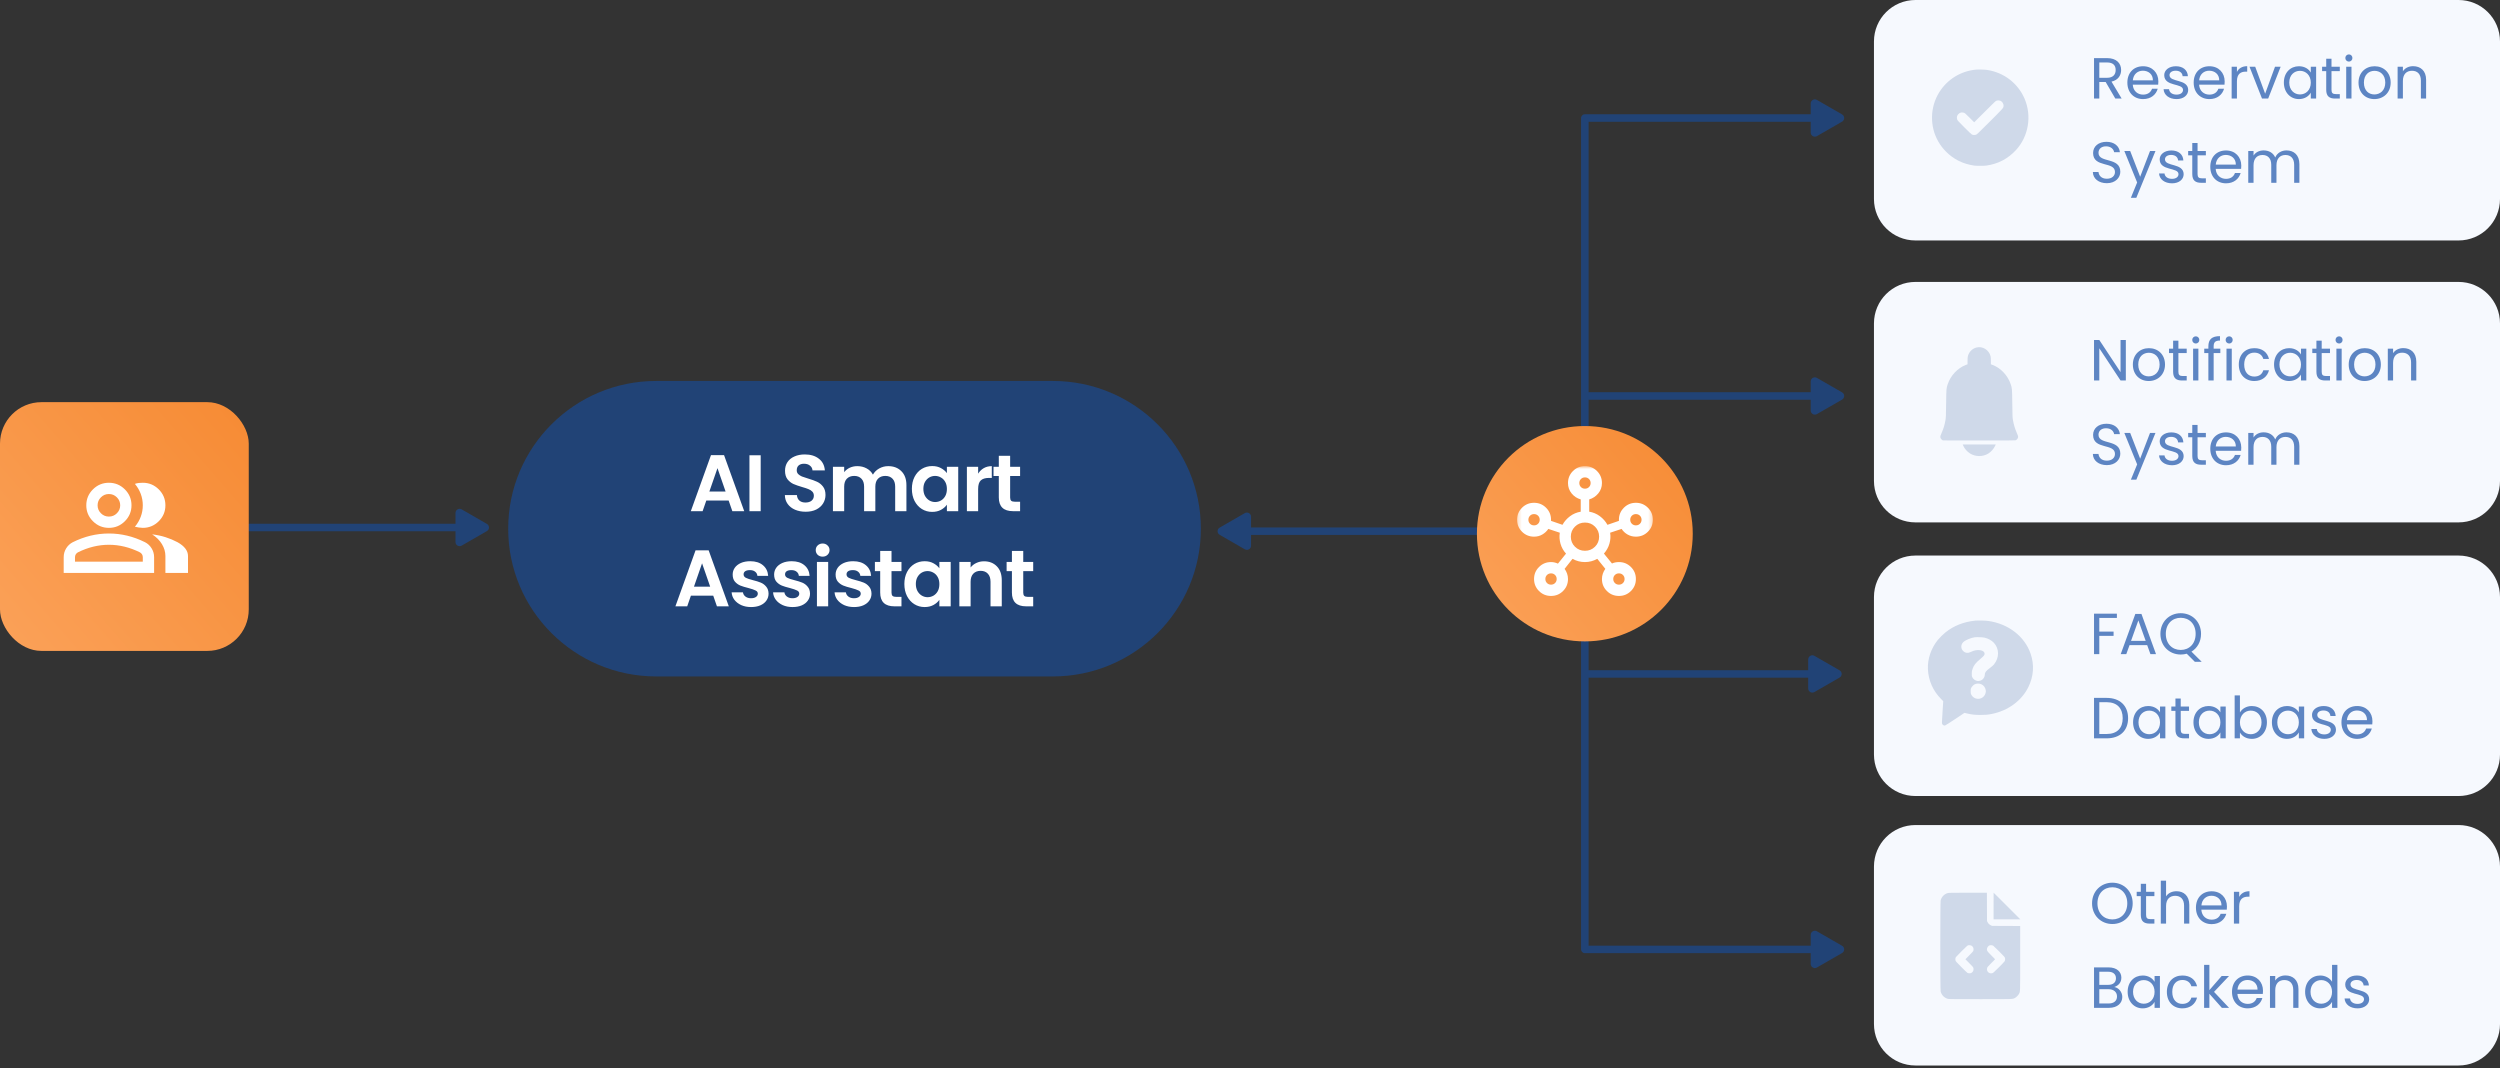 <svg width="653" height="279" viewBox="0 0 653 279" fill="none" xmlns="http://www.w3.org/2000/svg">
<rect x="0" y="0" width="653" height="279" fill="#333333" stroke="none"/>
<path d="M480.503 176.972C481.226 176.555 481.226 175.512 480.503 175.095L473.923 171.304C473.201 170.888 472.299 171.41 472.299 172.243V179.824C472.299 180.657 473.201 181.178 473.923 180.763L480.503 176.972ZM413.958 176.033C413.958 176.575 414.397 177.015 414.939 177.015H472.301C472.843 177.015 473.282 176.575 473.282 176.033C473.282 175.492 472.843 175.052 472.301 175.052H414.939C414.397 175.052 413.958 175.492 413.958 176.033Z" fill="#214376"/>
<path d="M642.171 215.501H500.309C494.328 215.501 489.479 220.349 489.479 226.33V267.481C489.479 273.462 494.328 278.31 500.309 278.31H642.171C648.152 278.31 653 273.462 653 267.481V226.33C653 220.349 648.152 215.501 642.171 215.501Z" fill="#F6F9FE"/>
<path d="M642.171 145.111H500.309C494.328 145.111 489.479 149.96 489.479 155.941V197.091C489.479 203.072 494.328 207.921 500.309 207.921H642.171C648.152 207.921 653 203.072 653 197.091V155.941C653 149.96 648.152 145.111 642.171 145.111Z" fill="#F6F9FE"/>
<path d="M642.171 0H500.309C494.328 0 489.479 4.848 489.479 10.829V51.98C489.479 57.961 494.328 62.809 500.309 62.809H642.171C648.152 62.809 653 57.961 653 51.98V10.829C653 4.848 648.152 0 642.171 0Z" fill="#F6F9FE"/>
<path d="M642.171 73.639H500.309C494.328 73.639 489.479 78.487 489.479 84.468V125.619C489.479 131.6 494.328 136.448 500.309 136.448H642.171C648.152 136.448 653 131.6 653 125.619V84.468C653 78.487 648.152 73.639 642.171 73.639Z" fill="#F6F9FE"/>
<path d="M16.376 136.842C15.653 137.259 15.653 138.302 16.376 138.719L22.956 142.51C23.678 142.926 24.58 142.404 24.58 141.571V133.99C24.58 133.157 23.678 132.636 22.956 133.051L16.376 136.842ZM127.178 138.719C127.902 138.302 127.902 137.259 127.178 136.842L120.598 133.051C119.876 132.636 118.975 133.157 118.975 133.99V141.571C118.975 142.404 119.876 142.926 120.598 142.51L127.178 138.719ZM23.597 137.781C23.597 138.322 24.036 138.762 24.578 138.762H118.977C119.519 138.762 119.958 138.322 119.958 137.781C119.958 137.239 119.519 136.799 118.977 136.799H24.578C24.036 136.799 23.597 137.239 23.597 137.781Z" fill="#214376"/>
<path d="M318.571 137.813C317.848 138.23 317.848 139.273 318.571 139.69L325.152 143.481C325.874 143.897 326.775 143.375 326.775 142.542V134.961C326.775 134.128 325.874 133.607 325.152 134.022L318.571 137.813ZM413.959 247.983H412.976C412.976 248.525 413.417 248.964 413.959 248.964V247.983ZM481.16 248.921C481.883 248.505 481.883 247.461 481.16 247.044L474.579 243.254C473.857 242.838 472.956 243.359 472.956 244.192V251.773C472.956 252.607 473.857 253.128 474.579 252.712L481.16 248.921ZM413.959 30.828V29.847C413.417 29.847 412.976 30.287 412.976 30.828H413.959ZM481.16 31.767C481.883 31.35 481.883 30.307 481.16 29.89L474.579 26.099C473.857 25.683 472.956 26.204 472.956 27.038V34.619C472.956 35.453 473.857 35.974 474.579 35.558L481.16 31.767ZM481.16 104.37C481.883 103.953 481.883 102.91 481.16 102.493L474.579 98.702C473.857 98.286 472.956 98.807 472.956 99.64V107.222C472.956 108.055 473.857 108.576 474.579 108.16L481.16 104.37ZM325.792 138.752C325.792 139.293 326.231 139.733 326.773 139.733H412.978C413.52 139.733 413.959 139.293 413.959 138.752C413.959 138.21 413.52 137.77 412.978 137.77H326.773C326.231 137.77 325.792 138.21 325.792 138.752ZM413.959 248.964H472.958C473.5 248.964 473.939 248.525 473.939 247.983C473.939 247.441 473.5 247.002 472.958 247.002H414.94C414.398 247.002 413.959 247.441 413.959 247.983V248.964ZM412.976 138.752V175.38H414.942V138.752H412.976ZM412.976 175.38V247.983H413.86C414.458 247.983 414.942 247.498 414.942 246.9V175.38H412.976ZM413.959 30.828C413.959 31.37 414.398 31.81 414.94 31.81H472.958C473.5 31.81 473.939 31.37 473.939 30.828C473.939 30.287 473.5 29.847 472.958 29.847H413.959V30.828ZM414.942 138.752V103.431H412.976V138.752H414.942ZM414.942 103.431V31.911C414.942 31.313 414.458 30.828 413.86 30.828H412.976V103.431H414.942ZM413.959 103.431C413.959 103.973 414.398 104.412 414.94 104.412H472.958C473.5 104.412 473.939 103.973 473.939 103.431C473.939 102.889 473.5 102.45 472.958 102.45H414.94C414.398 102.45 413.959 102.889 413.959 103.431Z" fill="#214376"/>
<path d="M413.959 167.531C429.526 167.531 442.146 154.938 442.146 139.405C442.146 123.872 429.526 111.28 413.959 111.28C398.391 111.28 385.771 123.872 385.771 139.405C385.771 154.938 398.391 167.531 413.959 167.531Z" fill="url(#paint0_linear_1264_93)"/>
<mask id="mask0_1264_93" style="mask-type:alpha" maskUnits="userSpaceOnUse" x="396" y="121" width="36" height="37">
<path d="M431.729 121.745H396.26V157.136H431.729V121.745Z" fill="#D9D9D9"/>
</mask>
<g mask="url(#mask0_1264_93)">
<path d="M405.128 155.662C403.895 155.662 402.849 155.231 401.986 154.372C401.125 153.511 400.694 152.467 400.694 151.238C400.694 150.009 401.125 148.964 401.986 148.105C402.849 147.244 403.895 146.813 405.128 146.813C405.472 146.813 405.792 146.851 406.087 146.925C406.384 146.998 406.667 147.096 406.937 147.219L409.044 144.603C408.354 143.84 407.873 142.98 407.603 142.022C407.331 141.063 407.27 140.104 407.418 139.146L404.425 138.151C404.007 138.764 403.477 139.256 402.836 139.625C402.196 139.994 401.482 140.178 400.694 140.178C399.461 140.178 398.415 139.748 397.552 138.887C396.691 138.028 396.26 136.983 396.26 135.754C396.26 134.526 396.691 133.481 397.552 132.621C398.415 131.76 399.461 131.33 400.694 131.33C401.925 131.33 402.972 131.76 403.834 132.621C404.696 133.481 405.128 134.526 405.128 135.754V136.049L408.119 137.081C408.612 136.196 409.272 135.447 410.096 134.832C410.921 134.218 411.852 133.825 412.886 133.653V130.446C411.925 130.175 411.131 129.653 410.503 128.879C409.875 128.104 409.56 127.201 409.56 126.169C409.56 124.94 409.992 123.896 410.854 123.035C411.716 122.176 412.763 121.745 413.994 121.745C415.225 121.745 416.273 122.176 417.135 123.035C417.997 123.896 418.428 124.94 418.428 126.169C418.428 127.201 418.108 128.104 417.467 128.879C416.827 129.653 416.038 130.175 415.103 130.446V133.653C416.138 133.825 417.067 134.218 417.892 134.832C418.718 135.447 419.376 136.196 419.869 137.081L422.862 136.049V135.754C422.862 134.526 423.292 133.481 424.155 132.621C425.017 131.76 426.064 131.33 427.295 131.33C428.527 131.33 429.573 131.76 430.436 132.621C431.297 133.481 431.729 134.526 431.729 135.754C431.729 136.983 431.297 138.028 430.436 138.887C429.573 139.748 428.527 140.178 427.295 140.178C426.507 140.178 425.787 139.994 425.134 139.625C424.481 139.256 423.958 138.764 423.563 138.151L420.57 139.146C420.718 140.104 420.657 141.056 420.385 142.003C420.115 142.949 419.634 143.815 418.945 144.603L421.051 147.182C421.322 147.059 421.605 146.968 421.901 146.906C422.196 146.845 422.517 146.813 422.862 146.813C424.093 146.813 425.141 147.244 426.002 148.105C426.865 148.964 427.295 150.009 427.295 151.238C427.295 152.467 426.865 153.511 426.002 154.372C425.141 155.231 424.093 155.662 422.862 155.662C421.63 155.662 420.583 155.231 419.721 154.372C418.859 153.511 418.428 152.467 418.428 151.238C418.428 150.746 418.508 150.273 418.668 149.818C418.828 149.364 419.044 148.952 419.314 148.583L417.209 145.966C416.199 146.531 415.122 146.813 413.976 146.813C412.83 146.813 411.752 146.531 410.743 145.966L408.674 148.583C408.945 148.952 409.16 149.364 409.32 149.818C409.48 150.273 409.56 150.746 409.56 151.238C409.56 152.467 409.13 153.511 408.268 154.372C407.405 155.231 406.359 155.662 405.128 155.662ZM400.694 137.228C401.112 137.228 401.463 137.087 401.746 136.805C402.03 136.522 402.171 136.171 402.171 135.754C402.171 135.337 402.03 134.986 401.746 134.704C401.463 134.421 401.112 134.28 400.694 134.28C400.274 134.28 399.924 134.421 399.641 134.704C399.358 134.986 399.216 135.337 399.216 135.754C399.216 136.171 399.358 136.522 399.641 136.805C399.924 137.087 400.274 137.228 400.694 137.228ZM405.128 152.712C405.546 152.712 405.897 152.571 406.18 152.288C406.464 152.005 406.605 151.656 406.605 151.238C406.605 150.82 406.464 150.47 406.18 150.187C405.897 149.905 405.546 149.763 405.128 149.763C404.708 149.763 404.357 149.905 404.074 150.187C403.79 150.47 403.649 150.82 403.649 151.238C403.649 151.656 403.79 152.005 404.074 152.288C404.357 152.571 404.708 152.712 405.128 152.712ZM413.994 127.644C414.412 127.644 414.764 127.502 415.047 127.22C415.33 126.937 415.472 126.587 415.472 126.169C415.472 125.751 415.33 125.401 415.047 125.119C414.764 124.836 414.412 124.695 413.994 124.695C413.576 124.695 413.225 124.836 412.941 125.119C412.658 125.401 412.517 125.751 412.517 126.169C412.517 126.587 412.658 126.937 412.941 127.22C413.225 127.502 413.576 127.644 413.994 127.644ZM413.994 143.865C415.029 143.865 415.903 143.508 416.618 142.796C417.332 142.083 417.689 141.211 417.689 140.178C417.689 139.146 417.332 138.274 416.618 137.561C415.903 136.848 415.029 136.492 413.994 136.492C412.96 136.492 412.085 136.848 411.371 137.561C410.656 138.274 410.3 139.146 410.3 140.178C410.3 141.211 410.656 142.083 411.371 142.796C412.085 143.508 412.96 143.865 413.994 143.865ZM422.862 152.712C423.28 152.712 423.632 152.571 423.915 152.288C424.198 152.005 424.34 151.656 424.34 151.238C424.34 150.82 424.198 150.47 423.915 150.187C423.632 149.905 423.28 149.763 422.862 149.763C422.442 149.763 422.092 149.905 421.808 150.187C421.525 150.47 421.383 150.82 421.383 151.238C421.383 151.656 421.525 152.005 421.808 152.288C422.092 152.571 422.442 152.712 422.862 152.712ZM427.295 137.228C427.714 137.228 428.066 137.087 428.349 136.805C428.632 136.522 428.773 136.171 428.773 135.754C428.773 135.337 428.632 134.986 428.349 134.704C428.066 134.421 427.714 134.28 427.295 134.28C426.876 134.28 426.525 134.421 426.242 134.704C425.959 134.986 425.817 135.337 425.817 135.754C425.817 136.171 425.959 136.522 426.242 136.805C426.525 137.087 426.876 137.228 427.295 137.228Z" fill="white"/>
</g>
<path d="M274.989 99.507H171.417C150.057 99.507 132.741 116.784 132.741 138.098C132.741 159.411 150.057 176.688 171.417 176.688H274.989C296.349 176.688 313.664 159.411 313.664 138.098C313.664 116.784 296.349 99.507 274.989 99.507Z" fill="#214376"/>
<path d="M190.321 130.735H184.489L183.524 133.519H180.441L185.706 118.889H189.125L194.39 133.519H191.286L190.321 130.735ZM189.524 128.391L187.405 122.279L185.286 128.391H189.524ZM198.692 118.91V133.519H195.755V118.91H198.692ZM210.439 133.666C209.419 133.666 208.496 133.492 207.67 133.142C206.86 132.793 206.216 132.291 205.74 131.635C205.265 130.98 205.02 130.205 205.006 129.312H208.152C208.194 129.912 208.404 130.386 208.782 130.735C209.174 131.085 209.705 131.259 210.376 131.259C211.061 131.259 211.6 131.098 211.991 130.777C212.383 130.442 212.578 130.009 212.578 129.479C212.578 129.046 212.446 128.691 212.18 128.412C211.915 128.133 211.579 127.916 211.173 127.763C210.782 127.596 210.237 127.414 209.537 127.219C208.586 126.94 207.81 126.668 207.208 126.403C206.621 126.124 206.111 125.712 205.677 125.168C205.258 124.609 205.048 123.87 205.048 122.949C205.048 122.084 205.265 121.331 205.698 120.689C206.132 120.046 206.74 119.558 207.523 119.223C208.307 118.874 209.201 118.7 210.208 118.7C211.718 118.7 212.943 119.07 213.879 119.81C214.831 120.536 215.355 121.553 215.452 122.865H212.222C212.194 122.363 211.978 121.951 211.571 121.63C211.181 121.296 210.656 121.128 209.998 121.128C209.425 121.128 208.964 121.275 208.614 121.568C208.278 121.861 208.11 122.286 208.11 122.844C208.11 123.236 208.236 123.563 208.488 123.828C208.754 124.079 209.075 124.289 209.453 124.456C209.845 124.609 210.39 124.791 211.089 125C212.041 125.279 212.817 125.559 213.417 125.838C214.019 126.116 214.537 126.535 214.97 127.093C215.404 127.652 215.62 128.384 215.62 129.291C215.62 130.072 215.418 130.798 215.012 131.468C214.607 132.138 214.013 132.675 213.229 133.079C212.446 133.471 211.516 133.666 210.439 133.666ZM231.995 121.756C233.421 121.756 234.567 122.196 235.435 123.075C236.316 123.939 236.757 125.153 236.757 126.717V133.519H233.82V127.114C233.82 126.208 233.589 125.517 233.128 125.042C232.666 124.554 232.037 124.31 231.24 124.31C230.443 124.31 229.805 124.554 229.331 125.042C228.869 125.517 228.639 126.208 228.639 127.114V133.519H225.702V127.114C225.702 126.208 225.471 125.517 225.01 125.042C224.548 124.554 223.919 124.31 223.122 124.31C222.31 124.31 221.666 124.554 221.192 125.042C220.73 125.517 220.5 126.208 220.5 127.114V133.519H217.563V121.924H220.5V123.326C220.877 122.838 221.36 122.453 221.947 122.175C222.548 121.896 223.206 121.756 223.919 121.756C224.827 121.756 225.639 121.951 226.352 122.342C227.065 122.719 227.617 123.263 228.009 123.975C228.387 123.305 228.932 122.767 229.645 122.363C230.372 121.959 231.156 121.756 231.995 121.756ZM238.184 127.679C238.184 126.507 238.415 125.467 238.876 124.561C239.351 123.654 239.988 122.956 240.785 122.468C241.596 121.98 242.498 121.735 243.491 121.735C244.358 121.735 245.113 121.909 245.757 122.258C246.414 122.608 246.938 123.047 247.33 123.577V121.924H250.288V133.519H247.33V131.824C246.952 132.368 246.428 132.822 245.757 133.184C245.099 133.533 244.337 133.707 243.47 133.707C242.491 133.707 241.596 133.456 240.785 132.954C239.988 132.452 239.351 131.746 238.876 130.84C238.415 129.919 238.184 128.866 238.184 127.679ZM247.33 127.721C247.33 127.01 247.19 126.403 246.91 125.9C246.63 125.384 246.252 124.994 245.778 124.728C245.302 124.45 244.792 124.31 244.246 124.31C243.701 124.31 243.198 124.442 242.736 124.707C242.275 124.973 241.897 125.363 241.603 125.879C241.323 126.382 241.184 126.982 241.184 127.679C241.184 128.377 241.323 128.991 241.603 129.521C241.897 130.038 242.275 130.436 242.736 130.714C243.211 130.993 243.714 131.133 244.246 131.133C244.792 131.133 245.302 131.001 245.778 130.735C246.252 130.457 246.63 130.065 246.91 129.563C247.19 129.046 247.33 128.433 247.33 127.721ZM255.489 123.724C255.866 123.11 256.355 122.629 256.957 122.279C257.572 121.93 258.272 121.756 259.055 121.756V124.833H258.279C257.356 124.833 256.657 125.049 256.181 125.482C255.719 125.915 255.489 126.668 255.489 127.742V133.519H252.552V121.924H255.489V123.724ZM263.848 124.331V129.94C263.848 130.331 263.938 130.616 264.121 130.798C264.316 130.965 264.638 131.049 265.085 131.049H266.449V133.519H264.603C262.128 133.519 260.89 132.319 260.89 129.919V124.331H259.506V121.924H260.89V119.056H263.848V121.924H266.449V124.331H263.848ZM186.296 155.59H180.464L179.5 158.374H176.416L181.681 143.744H185.1L190.365 158.374H187.261L186.296 155.59ZM185.499 153.246L183.38 147.134L181.262 153.246H185.499ZM196.177 158.562C195.225 158.562 194.373 158.395 193.618 158.06C192.863 157.711 192.261 157.244 191.814 156.658C191.38 156.072 191.143 155.423 191.101 154.711H194.059C194.114 155.157 194.331 155.527 194.709 155.82C195.1 156.114 195.582 156.26 196.156 156.26C196.715 156.26 197.149 156.149 197.457 155.925C197.778 155.701 197.939 155.416 197.939 155.067C197.939 154.69 197.743 154.412 197.352 154.23C196.974 154.035 196.366 153.826 195.527 153.602C194.659 153.393 193.946 153.177 193.387 152.953C192.842 152.729 192.366 152.388 191.961 151.927C191.569 151.467 191.374 150.846 191.374 150.065C191.374 149.422 191.555 148.836 191.919 148.306C192.297 147.777 192.828 147.358 193.513 147.051C194.212 146.743 195.03 146.59 195.968 146.59C197.352 146.59 198.456 146.939 199.282 147.637C200.106 148.321 200.561 149.248 200.645 150.42H197.834C197.792 149.96 197.596 149.598 197.247 149.332C196.911 149.053 196.457 148.913 195.884 148.913C195.351 148.913 194.94 149.012 194.646 149.206C194.365 149.401 194.226 149.673 194.226 150.023C194.226 150.414 194.422 150.713 194.814 150.923C195.204 151.118 195.813 151.32 196.639 151.53C197.478 151.739 198.17 151.955 198.715 152.179C199.261 152.402 199.729 152.75 200.121 153.225C200.526 153.686 200.736 154.299 200.75 155.067C200.75 155.737 200.561 156.337 200.184 156.867C199.819 157.397 199.288 157.815 198.59 158.123C197.904 158.416 197.1 158.562 196.177 158.562ZM207.004 158.562C206.052 158.562 205.2 158.395 204.445 158.06C203.69 157.711 203.088 157.244 202.641 156.658C202.207 156.072 201.969 155.423 201.927 154.711H204.885C204.94 155.157 205.158 155.527 205.535 155.82C205.926 156.114 206.409 156.26 206.983 156.26C207.541 156.26 207.975 156.149 208.283 155.925C208.605 155.701 208.766 155.416 208.766 155.067C208.766 154.69 208.569 154.412 208.179 154.23C207.801 154.035 207.193 153.826 206.354 153.602C205.486 153.393 204.772 153.177 204.214 152.953C203.669 152.729 203.193 152.388 202.788 151.927C202.396 151.467 202.2 150.846 202.2 150.065C202.2 149.422 202.381 148.836 202.746 148.306C203.123 147.777 203.654 147.358 204.34 147.051C205.039 146.743 205.857 146.59 206.794 146.59C208.179 146.59 209.282 146.939 210.108 147.637C210.933 148.321 211.388 149.248 211.472 150.42H208.661C208.619 149.96 208.422 149.598 208.074 149.332C207.738 149.053 207.283 148.913 206.71 148.913C206.178 148.913 205.766 149.012 205.473 149.206C205.192 149.401 205.053 149.673 205.053 150.023C205.053 150.414 205.248 150.713 205.64 150.923C206.031 151.118 206.639 151.32 207.465 151.53C208.304 151.739 208.997 151.955 209.542 152.179C210.087 152.402 210.555 152.75 210.947 153.225C211.353 153.686 211.562 154.299 211.577 155.067C211.577 155.737 211.388 156.337 211.01 156.867C210.646 157.397 210.115 157.815 209.416 158.123C208.73 158.416 207.927 158.562 207.004 158.562ZM214.873 145.397C214.355 145.397 213.922 145.236 213.572 144.916C213.237 144.581 213.069 144.169 213.069 143.681C213.069 143.193 213.237 142.787 213.572 142.467C213.922 142.132 214.355 141.964 214.873 141.964C215.391 141.964 215.817 142.132 216.152 142.467C216.502 142.787 216.677 143.193 216.677 143.681C216.677 144.169 216.502 144.581 216.152 144.916C215.817 145.236 215.391 145.397 214.873 145.397ZM216.32 146.778V158.374H213.383V146.778H216.32ZM223.064 158.562C222.114 158.562 221.26 158.395 220.505 158.06C219.75 157.711 219.149 157.244 218.701 156.658C218.268 156.072 218.03 155.423 217.988 154.711H220.945C221.002 155.157 221.218 155.527 221.596 155.82C221.988 156.114 222.47 156.26 223.043 156.26C223.603 156.26 224.037 156.149 224.344 155.925C224.666 155.701 224.826 155.416 224.826 155.067C224.826 154.69 224.631 154.412 224.239 154.23C223.861 154.035 223.253 153.826 222.414 153.602C221.547 153.393 220.834 153.177 220.274 152.953C219.729 152.729 219.254 152.388 218.848 151.927C218.457 151.467 218.26 150.846 218.26 150.065C218.26 149.422 218.443 148.836 218.806 148.306C219.183 147.777 219.716 147.358 220.4 147.051C221.1 146.743 221.918 146.59 222.854 146.59C224.239 146.59 225.344 146.939 226.169 147.637C226.995 148.321 227.448 149.248 227.532 150.42H224.721C224.679 149.96 224.484 149.598 224.134 149.332C223.798 149.053 223.345 148.913 222.77 148.913C222.239 148.913 221.826 149.012 221.533 149.206C221.253 149.401 221.113 149.673 221.113 150.023C221.113 150.414 221.31 150.713 221.701 150.923C222.093 151.118 222.701 151.32 223.526 151.53C224.365 151.739 225.057 151.955 225.602 152.179C226.148 152.402 226.617 152.75 227.008 153.225C227.414 153.686 227.624 154.299 227.637 155.067C227.637 155.737 227.448 156.337 227.071 156.867C226.707 157.397 226.176 157.815 225.476 158.123C224.792 158.416 223.987 158.562 223.064 158.562ZM232.864 149.186V154.795C232.864 155.186 232.955 155.471 233.137 155.653C233.332 155.82 233.653 155.904 234.102 155.904H235.465V158.374H233.619C231.144 158.374 229.906 157.174 229.906 154.774V149.186H228.522V146.778H229.906V143.911H232.864V146.778H235.465V149.186H232.864ZM236.218 152.534C236.218 151.362 236.448 150.322 236.91 149.416C237.386 148.509 238.022 147.811 238.819 147.323C239.63 146.835 240.532 146.59 241.525 146.59C242.391 146.59 243.147 146.764 243.79 147.113C244.447 147.463 244.971 147.902 245.363 148.432V146.778H248.321V158.374H245.363V156.679C244.986 157.223 244.461 157.677 243.79 158.039C243.133 158.388 242.37 158.562 241.504 158.562C240.524 158.562 239.63 158.311 238.819 157.809C238.022 157.307 237.386 156.601 236.91 155.695C236.448 154.774 236.218 153.721 236.218 152.534ZM245.363 152.576C245.363 151.865 245.223 151.258 244.944 150.755C244.665 150.239 244.287 149.849 243.811 149.583C243.335 149.305 242.825 149.165 242.28 149.165C241.735 149.165 241.231 149.297 240.77 149.562C240.308 149.828 239.931 150.218 239.637 150.734C239.358 151.237 239.217 151.837 239.217 152.534C239.217 153.232 239.358 153.846 239.637 154.376C239.931 154.893 240.308 155.291 240.77 155.569C241.246 155.848 241.749 155.988 242.28 155.988C242.825 155.988 243.335 155.856 243.811 155.59C244.287 155.312 244.665 154.92 244.944 154.418C245.223 153.901 245.363 153.288 245.363 152.576ZM257.025 146.611C258.41 146.611 259.529 147.051 260.381 147.93C261.235 148.794 261.661 150.008 261.661 151.572V158.374H258.724V151.969C258.724 151.048 258.494 150.343 258.032 149.855C257.571 149.353 256.941 149.102 256.144 149.102C255.334 149.102 254.69 149.353 254.214 149.855C253.753 150.343 253.522 151.048 253.522 151.969V158.374H250.585V146.778H253.522V148.223C253.914 147.72 254.411 147.329 255.011 147.051C255.628 146.758 256.299 146.611 257.025 146.611ZM267.27 149.186V154.795C267.27 155.186 267.36 155.471 267.542 155.653C267.738 155.82 268.059 155.904 268.507 155.904H269.871V158.374H268.025C265.55 158.374 264.312 157.174 264.312 154.774V149.186H262.927V146.778H264.312V143.911H267.27V146.778H269.871V149.186H267.27Z" fill="white"/>
<path d="M552.613 18.287C552.613 17.089 551.946 16.316 550.37 16.316H548.338V20.319H550.37C551.931 20.319 552.613 19.47 552.613 18.287ZM546.958 15.179H550.37C552.856 15.179 554.039 16.559 554.039 18.287C554.039 19.636 553.296 20.925 551.522 21.319L554.175 25.746H552.522L550.006 21.425H548.338V25.746H546.958V15.179ZM559.715 18.469C558.365 18.469 557.244 19.363 557.092 20.986H562.338C562.353 19.363 561.14 18.469 559.715 18.469ZM563.596 23.184C563.171 24.7 561.837 25.883 559.775 25.883C557.41 25.883 555.667 24.215 555.667 21.577C555.667 18.954 557.35 17.302 559.775 17.302C562.186 17.302 563.763 19 563.763 21.274C563.763 21.577 563.748 21.819 563.717 22.108H557.077C557.183 23.79 558.365 24.715 559.775 24.715C561.019 24.715 561.807 24.078 562.11 23.184H563.596ZM571.557 23.487C571.557 24.852 570.359 25.883 568.525 25.883C566.584 25.883 565.22 24.821 565.129 23.305H566.554C566.63 24.109 567.342 24.715 568.51 24.715C569.601 24.715 570.208 24.169 570.208 23.487C570.208 21.637 565.296 22.714 565.296 19.621C565.296 18.348 566.493 17.302 568.343 17.302C570.178 17.302 571.39 18.287 571.481 19.909H570.102C570.041 19.075 569.404 18.469 568.298 18.469C567.282 18.469 566.675 18.954 566.675 19.621C566.675 21.592 571.496 20.516 571.557 23.487ZM577.037 18.469C575.688 18.469 574.566 19.363 574.414 20.986H579.66C579.675 19.363 578.462 18.469 577.037 18.469ZM580.918 23.184C580.494 24.7 579.16 25.883 577.098 25.883C574.733 25.883 572.989 24.215 572.989 21.577C572.989 18.954 574.672 17.302 577.098 17.302C579.508 17.302 581.085 19 581.085 21.274C581.085 21.577 581.07 21.819 581.04 22.108H574.399C574.505 23.79 575.688 24.715 577.098 24.715C578.341 24.715 579.129 24.078 579.433 23.184H580.918ZM584.286 21.228V25.746H582.906V17.438H584.286V18.787C584.756 17.862 585.65 17.286 586.969 17.286V18.712H586.605C585.286 18.712 584.286 19.303 584.286 21.228ZM587.576 17.438H589.062L591.655 24.473L594.232 17.438H595.703L592.443 25.746H590.836L587.576 17.438ZM596.545 21.562C596.545 18.969 598.258 17.302 600.487 17.302C602.033 17.302 603.094 18.09 603.579 18.954V17.438H604.974V25.746H603.579V24.2C603.079 25.094 602.003 25.883 600.472 25.883C598.258 25.883 596.545 24.139 596.545 21.562ZM603.579 21.577C603.579 19.651 602.276 18.499 600.76 18.499C599.243 18.499 597.955 19.606 597.955 21.562C597.955 23.517 599.243 24.67 600.76 24.67C602.276 24.67 603.579 23.533 603.579 21.577ZM607.609 23.472V18.575H606.533V17.438H607.609V15.346H608.989V17.438H611.157V18.575H608.989V23.472C608.989 24.291 609.292 24.579 610.141 24.579H611.157V25.746H609.913C608.443 25.746 607.609 25.14 607.609 23.472ZM612.828 25.746V17.438H614.208V25.746H612.828ZM613.541 16.089C613.01 16.089 612.601 15.679 612.601 15.149C612.601 14.618 613.01 14.209 613.541 14.209C614.041 14.209 614.45 14.618 614.45 15.149C614.45 15.679 614.041 16.089 613.541 16.089ZM624.443 21.577C624.443 24.215 622.548 25.883 620.183 25.883C617.833 25.883 616.044 24.215 616.044 21.577C616.044 18.954 617.893 17.302 620.243 17.302C622.608 17.302 624.443 18.954 624.443 21.577ZM617.454 21.577C617.454 23.684 618.742 24.67 620.183 24.67C621.623 24.67 623.033 23.684 623.033 21.577C623.033 19.485 621.653 18.499 620.228 18.499C618.773 18.499 617.454 19.485 617.454 21.577ZM632.336 25.746V21.046C632.336 19.348 631.412 18.484 630.017 18.484C628.607 18.484 627.636 19.363 627.636 21.152V25.746H626.257V17.438H627.636V18.62C628.182 17.756 629.183 17.286 630.305 17.286C632.23 17.286 633.701 18.469 633.701 20.849V25.746H632.336ZM553.826 44.865C553.826 46.367 552.598 47.852 550.309 47.852C548.186 47.852 546.686 46.67 546.655 44.926H548.126C548.217 45.806 548.838 46.685 550.309 46.685C551.643 46.685 552.431 45.927 552.431 44.926C552.431 42.076 546.716 43.895 546.716 39.969C546.716 38.225 548.126 37.042 550.218 37.042C552.234 37.042 553.553 38.149 553.72 39.756H552.204C552.113 39.044 551.446 38.24 550.157 38.225C549.02 38.195 548.126 38.786 548.126 39.923C548.126 42.652 553.826 40.954 553.826 44.865ZM559.01 46.169L561.587 39.438H563.012L558.009 51.658H556.584L558.222 47.655L554.871 39.438H556.402L559.01 46.169ZM570.373 45.487C570.373 46.852 569.175 47.883 567.341 47.883C565.4 47.883 564.035 46.821 563.944 45.305H565.37C565.445 46.109 566.158 46.715 567.325 46.715C568.417 46.715 569.023 46.169 569.023 45.487C569.023 43.638 564.111 44.714 564.111 41.621C564.111 40.348 565.309 39.301 567.159 39.301C568.993 39.301 570.206 40.287 570.297 41.909H568.917C568.857 41.075 568.22 40.469 567.113 40.469C566.097 40.469 565.491 40.954 565.491 41.621C565.491 43.592 570.312 42.516 570.373 45.487ZM572.623 45.472V40.575H571.547V39.438H572.623V37.346H574.003V39.438H576.171V40.575H574.003V45.472C574.003 46.291 574.306 46.579 575.155 46.579H576.171V47.746H574.928C573.457 47.746 572.623 47.14 572.623 45.472ZM581.375 40.469C580.026 40.469 578.904 41.363 578.752 42.986H583.998C584.013 41.363 582.8 40.469 581.375 40.469ZM585.256 45.184C584.832 46.7 583.498 47.883 581.436 47.883C579.071 47.883 577.327 46.215 577.327 43.577C577.327 40.954 579.01 39.301 581.436 39.301C583.846 39.301 585.423 40.999 585.423 43.274C585.423 43.577 585.408 43.819 585.378 44.108H578.737C578.843 45.79 580.026 46.715 581.436 46.715C582.679 46.715 583.467 46.078 583.771 45.184H585.256ZM599.236 47.746V43.046C599.236 41.348 598.327 40.484 596.962 40.484C595.568 40.484 594.612 41.379 594.612 43.167V47.746H593.248V43.046C593.248 41.348 592.338 40.484 590.974 40.484C589.579 40.484 588.624 41.379 588.624 43.167V47.746H587.244V39.438H588.624V40.636C589.17 39.756 590.155 39.286 591.247 39.286C592.611 39.286 593.748 39.893 594.294 41.136C594.779 39.938 595.962 39.286 597.235 39.286C599.13 39.286 600.601 40.469 600.601 42.849V47.746H599.236Z" fill="#5D85C3"/>
<path d="M553.887 88.802H555.267V99.385H553.887L548.338 90.971V99.385H546.958V88.802H548.338L553.887 97.202V88.802ZM565.502 95.216C565.502 97.853 563.607 99.521 561.242 99.521C558.892 99.521 557.103 97.853 557.103 95.216C557.103 92.593 558.953 90.94 561.302 90.94C563.668 90.94 565.502 92.593 565.502 95.216ZM558.513 95.216C558.513 97.323 559.802 98.308 561.242 98.308C562.682 98.308 564.092 97.323 564.092 95.216C564.092 93.123 562.712 92.138 561.287 92.138C559.832 92.138 558.513 93.123 558.513 95.216ZM567.619 97.111V92.214H566.543V91.077H567.619V88.984H568.999V91.077H571.167V92.214H568.999V97.111C568.999 97.929 569.302 98.217 570.151 98.217H571.167V99.385H569.924C568.453 99.385 567.619 98.778 567.619 97.111ZM572.838 99.385V91.077H574.218V99.385H572.838ZM573.551 89.727C573.02 89.727 572.611 89.318 572.611 88.787C572.611 88.257 573.02 87.847 573.551 87.847C574.051 87.847 574.461 88.257 574.461 88.787C574.461 89.318 574.051 89.727 573.551 89.727ZM576.827 99.385V92.214H575.751V91.077H576.827V90.485C576.827 88.636 577.737 87.802 579.859 87.802V88.954C578.616 88.954 578.207 89.409 578.207 90.485V91.077H579.95V92.214H578.207V99.385H576.827ZM581.559 99.385V91.077H582.939V99.385H581.559ZM582.271 89.727C581.741 89.727 581.332 89.318 581.332 88.787C581.332 88.257 581.741 87.847 582.271 87.847C582.772 87.847 583.181 88.257 583.181 88.787C583.181 89.318 582.772 89.727 582.271 89.727ZM584.774 95.216C584.774 92.608 586.457 90.94 588.822 90.94C590.884 90.94 592.234 92.001 592.658 93.745H591.172C590.884 92.744 590.05 92.108 588.822 92.108C587.306 92.108 586.184 93.184 586.184 95.216C586.184 97.277 587.306 98.354 588.822 98.354C590.05 98.354 590.869 97.763 591.172 96.716H592.658C592.234 98.369 590.884 99.521 588.822 99.521C586.457 99.521 584.774 97.853 584.774 95.216ZM593.983 95.2C593.983 92.608 595.697 90.94 597.925 90.94C599.472 90.94 600.533 91.728 601.018 92.593V91.077H602.413V99.385H601.018V97.838C600.518 98.733 599.441 99.521 597.91 99.521C595.697 99.521 593.983 97.778 593.983 95.2ZM601.018 95.216C601.018 93.29 599.714 92.138 598.198 92.138C596.682 92.138 595.393 93.245 595.393 95.2C595.393 97.156 596.682 98.308 598.198 98.308C599.714 98.308 601.018 97.171 601.018 95.216ZM605.048 97.111V92.214H603.971V91.077H605.048V88.984H606.427V91.077H608.595V92.214H606.427V97.111C606.427 97.929 606.73 98.217 607.579 98.217H608.595V99.385H607.352C605.881 99.385 605.048 98.778 605.048 97.111ZM610.267 99.385V91.077H611.646V99.385H610.267ZM610.979 89.727C610.449 89.727 610.039 89.318 610.039 88.787C610.039 88.257 610.449 87.847 610.979 87.847C611.48 87.847 611.889 88.257 611.889 88.787C611.889 89.318 611.48 89.727 610.979 89.727ZM621.881 95.216C621.881 97.853 619.986 99.521 617.621 99.521C615.271 99.521 613.482 97.853 613.482 95.216C613.482 92.593 615.332 90.94 617.682 90.94C620.047 90.94 621.881 92.593 621.881 95.216ZM614.892 95.216C614.892 97.323 616.181 98.308 617.621 98.308C619.062 98.308 620.472 97.323 620.472 95.216C620.472 93.123 619.092 92.138 617.667 92.138C616.211 92.138 614.892 93.123 614.892 95.216ZM629.775 99.385V94.685C629.775 92.987 628.85 92.123 627.455 92.123C626.045 92.123 625.075 93.002 625.075 94.791V99.385H623.695V91.077H625.075V92.259C625.621 91.395 626.622 90.925 627.743 90.925C629.669 90.925 631.139 92.108 631.139 94.488V99.385H629.775ZM553.826 118.504C553.826 120.005 552.598 121.491 550.309 121.491C548.186 121.491 546.686 120.308 546.655 118.565H548.126C548.217 119.444 548.838 120.324 550.309 120.324C551.643 120.324 552.431 119.565 552.431 118.565C552.431 115.715 546.716 117.534 546.716 113.607C546.716 111.864 548.126 110.681 550.218 110.681C552.234 110.681 553.553 111.788 553.72 113.395H552.204C552.113 112.682 551.446 111.879 550.157 111.864C549.02 111.833 548.126 112.425 548.126 113.562C548.126 116.291 553.826 114.593 553.826 118.504ZM559.01 119.808L561.587 113.077H563.012L558.009 125.296H556.584L558.222 121.294L554.871 113.077H556.402L559.01 119.808ZM570.373 119.126C570.373 120.49 569.175 121.521 567.341 121.521C565.4 121.521 564.035 120.46 563.944 118.944H565.37C565.445 119.747 566.158 120.354 567.325 120.354C568.417 120.354 569.023 119.808 569.023 119.126C569.023 117.276 564.111 118.353 564.111 115.26C564.111 113.986 565.309 112.94 567.159 112.94C568.993 112.94 570.206 113.926 570.297 115.548H568.917C568.857 114.714 568.22 114.108 567.113 114.108C566.097 114.108 565.491 114.593 565.491 115.26C565.491 117.231 570.312 116.154 570.373 119.126ZM572.623 119.111V114.214H571.547V113.077H572.623V110.984H574.003V113.077H576.171V114.214H574.003V119.111C574.003 119.929 574.306 120.217 575.155 120.217H576.171V121.385H574.928C573.457 121.385 572.623 120.778 572.623 119.111ZM581.375 114.108C580.026 114.108 578.904 115.002 578.752 116.624H583.998C584.013 115.002 582.8 114.108 581.375 114.108ZM585.256 118.823C584.832 120.339 583.498 121.521 581.436 121.521C579.071 121.521 577.327 119.854 577.327 117.216C577.327 114.593 579.01 112.94 581.436 112.94C583.846 112.94 585.423 114.638 585.423 116.912C585.423 117.216 585.408 117.458 585.378 117.746H578.737C578.843 119.429 580.026 120.354 581.436 120.354C582.679 120.354 583.467 119.717 583.771 118.823H585.256ZM599.236 121.385V116.685C599.236 114.987 598.327 114.123 596.962 114.123C595.568 114.123 594.612 115.017 594.612 116.806V121.385H593.248V116.685C593.248 114.987 592.338 114.123 590.974 114.123C589.579 114.123 588.624 115.017 588.624 116.806V121.385H587.244V113.077H588.624V114.274C589.17 113.395 590.155 112.925 591.247 112.925C592.611 112.925 593.748 113.531 594.294 114.775C594.779 113.577 595.962 112.925 597.235 112.925C599.13 112.925 600.601 114.108 600.601 116.488V121.385H599.236Z" fill="#5D85C3"/>
<path d="M546.958 170.857V160.29H552.932V161.412H548.338V164.975H552.068V166.097H548.338V170.857H546.958ZM561.693 170.857L560.844 168.507H556.235L555.386 170.857H553.931L557.752 160.351H559.343L563.149 170.857H561.693ZM560.45 167.386L558.54 162.049L556.63 167.386H560.45ZM565.708 165.566C565.708 168.144 567.376 169.766 569.605 169.766C571.833 169.766 573.501 168.144 573.501 165.566C573.501 162.974 571.833 161.367 569.605 161.367C567.376 161.367 565.708 162.974 565.708 165.566ZM574.911 165.566C574.911 167.628 573.926 169.296 572.409 170.206L575.078 172.859H573.289L571.181 170.751C570.681 170.888 570.15 170.964 569.605 170.964C566.633 170.964 564.298 168.735 564.298 165.566C564.298 162.398 566.633 160.169 569.605 160.169C572.591 160.169 574.911 162.398 574.911 165.566ZM550.248 182.29C553.72 182.29 555.858 184.322 555.858 187.597C555.858 190.871 553.72 192.857 550.248 192.857H546.958V182.29H550.248ZM548.338 191.72H550.248C553.008 191.72 554.448 190.174 554.448 187.597C554.448 185.019 553.008 183.412 550.248 183.412H548.338V191.72ZM557.162 188.673C557.162 186.081 558.875 184.413 561.104 184.413C562.65 184.413 563.712 185.201 564.197 186.065V184.549H565.592V192.857H564.197V191.311C563.696 192.206 562.62 192.994 561.089 192.994C558.875 192.994 557.162 191.25 557.162 188.673ZM564.197 188.688C564.197 186.763 562.893 185.611 561.377 185.611C559.861 185.611 558.572 186.717 558.572 188.673C558.572 190.629 559.861 191.781 561.377 191.781C562.893 191.781 564.197 190.644 564.197 188.688ZM568.226 190.583V185.686H567.15V184.549H568.226V182.457H569.606V184.549H571.774V185.686H569.606V190.583C569.606 191.402 569.909 191.69 570.758 191.69H571.774V192.857H570.531C569.06 192.857 568.226 192.251 568.226 190.583ZM572.93 188.673C572.93 186.081 574.643 184.413 576.872 184.413C578.418 184.413 579.48 185.201 579.965 186.065V184.549H581.359V192.857H579.965V191.311C579.464 192.206 578.388 192.994 576.857 192.994C574.643 192.994 572.93 191.25 572.93 188.673ZM579.965 188.688C579.965 186.763 578.661 185.611 577.145 185.611C575.629 185.611 574.34 186.717 574.34 188.673C574.34 190.629 575.629 191.781 577.145 191.781C578.661 191.781 579.965 190.644 579.965 188.688ZM585.071 186.096C585.601 185.171 586.708 184.413 588.179 184.413C590.422 184.413 592.12 186.081 592.12 188.673C592.12 191.25 590.407 192.994 588.179 192.994C586.662 192.994 585.586 192.236 585.071 191.326V192.857H583.691V181.638H585.071V186.096ZM590.71 188.673C590.71 186.717 589.422 185.611 587.89 185.611C586.39 185.611 585.071 186.763 585.071 188.688C585.071 190.644 586.39 191.781 587.89 191.781C589.422 191.781 590.71 190.629 590.71 188.673ZM593.421 188.673C593.421 186.081 595.134 184.413 597.363 184.413C598.909 184.413 599.97 185.201 600.456 186.065V184.549H601.85V192.857H600.456V191.311C599.955 192.206 598.879 192.994 597.348 192.994C595.134 192.994 593.421 191.25 593.421 188.673ZM600.456 188.688C600.456 186.763 599.152 185.611 597.636 185.611C596.12 185.611 594.831 186.717 594.831 188.673C594.831 190.629 596.12 191.781 597.636 191.781C599.152 191.781 600.456 190.644 600.456 188.688ZM610.155 190.598C610.155 191.963 608.957 192.994 607.123 192.994C605.182 192.994 603.818 191.933 603.727 190.417H605.152C605.228 191.22 605.94 191.826 607.108 191.826C608.199 191.826 608.806 191.281 608.806 190.598C608.806 188.749 603.894 189.825 603.894 186.732C603.894 185.459 605.091 184.413 606.941 184.413C608.776 184.413 609.988 185.398 610.079 187.02H608.7C608.639 186.187 608.002 185.58 606.896 185.58C605.88 185.58 605.273 186.065 605.273 186.732C605.273 188.703 610.095 187.627 610.155 190.598ZM615.635 185.58C614.286 185.58 613.164 186.475 613.012 188.097H618.258C618.273 186.475 617.06 185.58 615.635 185.58ZM619.516 190.295C619.092 191.811 617.758 192.994 615.696 192.994C613.331 192.994 611.587 191.326 611.587 188.688C611.587 186.065 613.27 184.413 615.696 184.413C618.106 184.413 619.683 186.111 619.683 188.385C619.683 188.688 619.668 188.931 619.638 189.219H612.997C613.103 190.902 614.286 191.826 615.696 191.826C616.939 191.826 617.727 191.19 618.031 190.295H619.516Z" fill="#5D85C3"/>
<path d="M557.056 235.956C557.056 239.125 554.736 241.353 551.749 241.353C548.778 241.353 546.443 239.125 546.443 235.956C546.443 232.787 548.778 230.559 551.749 230.559C554.736 230.559 557.056 232.787 557.056 235.956ZM547.853 235.956C547.853 238.533 549.521 240.155 551.749 240.155C553.978 240.155 555.646 238.533 555.646 235.956C555.646 233.363 553.978 231.756 551.749 231.756C549.521 231.756 547.853 233.363 547.853 235.956ZM559.18 238.973V234.076H558.104V232.939H559.18V230.847H560.56V232.939H562.728V234.076H560.56V238.973C560.56 239.792 560.863 240.08 561.712 240.08H562.728V241.247H561.485C560.014 241.247 559.18 240.641 559.18 238.973ZM564.399 241.247V230.028H565.779V234.137C566.325 233.257 567.356 232.787 568.523 232.787C570.373 232.787 571.843 233.97 571.843 236.35V241.247H570.479V236.547C570.479 234.849 569.554 233.985 568.159 233.985C566.749 233.985 565.779 234.864 565.779 236.653V241.247H564.399ZM577.629 233.97C576.28 233.97 575.158 234.864 575.007 236.487H580.252C580.267 234.864 579.055 233.97 577.629 233.97ZM581.511 238.685C581.086 240.201 579.752 241.384 577.69 241.384C575.325 241.384 573.581 239.716 573.581 237.078C573.581 234.455 575.264 232.802 577.69 232.802C580.101 232.802 581.677 234.5 581.677 236.775C581.677 237.078 581.662 237.32 581.632 237.608H574.991C575.098 239.291 576.28 240.216 577.69 240.216C578.933 240.216 579.722 239.579 580.025 238.685H581.511ZM584.878 236.729V241.247H583.498V232.939H584.878V234.288C585.348 233.363 586.243 232.787 587.562 232.787V234.212H587.198C585.879 234.212 584.878 234.804 584.878 236.729ZM552.962 260.276C552.962 259.108 552.083 258.38 550.733 258.38H548.338V262.11H550.779C552.143 262.11 552.962 261.428 552.962 260.276ZM552.689 255.53C552.689 254.484 551.977 253.817 550.627 253.817H548.338V257.243H550.658C551.946 257.243 552.689 256.607 552.689 255.53ZM554.342 260.412C554.342 262.004 553.083 263.247 550.9 263.247H546.958V252.68H550.749C552.977 252.68 554.099 253.893 554.099 255.363C554.099 256.698 553.265 257.471 552.25 257.804C553.402 258.001 554.342 259.108 554.342 260.412ZM555.741 259.063C555.741 256.47 557.454 254.802 559.683 254.802C561.229 254.802 562.29 255.591 562.775 256.455V254.939H564.17V263.247H562.775V261.701C562.275 262.595 561.199 263.384 559.667 263.384C557.454 263.384 555.741 261.64 555.741 259.063ZM562.775 259.078C562.775 257.152 561.472 256 559.956 256C558.439 256 557.151 257.107 557.151 259.063C557.151 261.018 558.439 262.171 559.956 262.171C561.472 262.171 562.775 261.034 562.775 259.078ZM565.986 259.078C565.986 256.47 567.669 254.802 570.034 254.802C572.096 254.802 573.445 255.864 573.87 257.607H572.384C572.096 256.607 571.262 255.97 570.034 255.97C568.518 255.97 567.396 257.046 567.396 259.078C567.396 261.14 568.518 262.216 570.034 262.216C571.262 262.216 572.081 261.625 572.384 260.579H573.87C573.445 262.231 572.096 263.384 570.034 263.384C567.669 263.384 565.986 261.716 565.986 259.078ZM575.711 263.247V252.028H577.09V258.623L580.289 254.939H582.215L578.303 259.078L582.23 263.247H580.35L577.09 259.578V263.247H575.711ZM587.046 255.97C585.696 255.97 584.575 256.864 584.423 258.487H589.669C589.684 256.864 588.471 255.97 587.046 255.97ZM590.927 260.685C590.502 262.201 589.168 263.384 587.106 263.384C584.741 263.384 582.998 261.716 582.998 259.078C582.998 256.455 584.681 254.802 587.106 254.802C589.517 254.802 591.094 256.5 591.094 258.775C591.094 259.078 591.079 259.32 591.048 259.608H584.408C584.514 261.291 585.696 262.216 587.106 262.216C588.35 262.216 589.138 261.579 589.441 260.685H590.927ZM598.994 263.247V258.547C598.994 256.849 598.069 255.985 596.675 255.985C595.265 255.985 594.294 256.864 594.294 258.653V263.247H592.915V254.939H594.294V256.121C594.84 255.257 595.841 254.787 596.963 254.787C598.888 254.787 600.359 255.97 600.359 258.35V263.247H598.994ZM602.097 259.063C602.097 256.47 603.81 254.802 606.054 254.802C607.358 254.802 608.555 255.47 609.132 256.425V252.028H610.526V263.247H609.132V261.686C608.631 262.61 607.555 263.384 606.039 263.384C603.81 263.384 602.097 261.64 602.097 259.063ZM609.132 259.078C609.132 257.152 607.828 256 606.312 256C604.796 256 603.507 257.107 603.507 259.063C603.507 261.018 604.796 262.171 606.312 262.171C607.828 262.171 609.132 261.034 609.132 259.078ZM618.831 260.988C618.831 262.353 617.633 263.384 615.799 263.384C613.858 263.384 612.494 262.322 612.403 260.806H613.828C613.904 261.61 614.616 262.216 615.784 262.216C616.875 262.216 617.482 261.67 617.482 260.988C617.482 259.138 612.57 260.215 612.57 257.122C612.57 255.849 613.767 254.802 615.617 254.802C617.452 254.802 618.664 255.788 618.755 257.41H617.376C617.315 256.576 616.678 255.97 615.572 255.97C614.556 255.97 613.949 256.455 613.949 257.122C613.949 259.093 618.771 258.017 618.831 260.988Z" fill="#5D85C3"/>
<path d="M508.778 233.263C507.861 233.508 507.144 234.241 506.899 235.17C506.774 235.642 506.774 258.517 506.899 258.99C507.144 259.93 507.866 260.657 508.8 260.902C509.083 260.972 510.125 260.983 517.245 260.983C526.185 260.983 525.658 261.005 526.321 260.652C526.701 260.445 527.173 259.968 527.369 259.582C527.689 258.952 527.673 259.43 527.673 250.273V241.871L523.996 241.855L520.314 241.839L520.015 241.698C519.646 241.524 519.353 241.241 519.157 240.872L519.01 240.59L518.994 236.88L518.978 233.176L514.025 233.182C509.881 233.182 509.023 233.198 508.778 233.263ZM515.019 247.047C515.41 247.308 515.584 247.791 515.453 248.275C515.399 248.486 515.247 248.66 514.378 249.535L513.368 250.556L514.378 251.577C515.247 252.451 515.399 252.625 515.453 252.837C515.578 253.309 515.415 253.782 515.024 254.059C514.823 254.2 514.747 254.222 514.432 254.222C514.15 254.222 514.025 254.194 513.878 254.102C513.775 254.037 513.047 253.342 512.265 252.554C511.016 251.294 510.842 251.099 510.783 250.881C510.701 250.583 510.744 250.219 510.886 249.991C510.945 249.898 511.635 249.182 512.423 248.4C513.476 247.357 513.9 246.966 514.041 246.922C514.34 246.835 514.78 246.89 515.019 247.047ZM520.629 247.02C520.721 247.08 521.444 247.77 522.226 248.557C523.475 249.817 523.649 250.013 523.708 250.23C523.784 250.512 523.757 250.789 523.632 251.055C523.583 251.158 522.888 251.892 522.09 252.685C520.808 253.961 520.613 254.135 520.395 254.194C519.532 254.428 518.804 253.7 519.038 252.837C519.092 252.625 519.244 252.451 520.113 251.577L521.123 250.556L520.113 249.535C519.081 248.492 518.983 248.362 518.983 247.949C518.983 247.525 519.325 247.036 519.7 246.922C519.955 246.841 520.423 246.89 520.629 247.02Z" fill="#CFD9E9"/>
<path d="M520.721 236.652V240.128H524.207H527.7L524.224 236.652C522.312 234.74 520.742 233.176 520.737 233.176C520.726 233.176 520.721 234.74 520.721 236.652Z" fill="#CFD9E9"/>
<path d="M516.029 18.193C512.091 18.602 508.64 20.738 506.543 24.081C504.111 27.951 504.002 32.992 506.267 36.945C506.858 37.974 507.429 38.722 508.29 39.599C510.279 41.617 512.746 42.838 515.685 43.257C516.271 43.34 518.205 43.335 518.811 43.252C521.873 42.828 524.433 41.494 526.545 39.225C529.868 35.645 530.764 30.255 528.795 25.726C527.042 21.703 523.37 18.907 518.983 18.257C518.378 18.169 516.63 18.129 516.029 18.193ZM522.405 26.292C522.966 26.459 523.389 27.109 523.325 27.715C523.271 28.231 523.256 28.246 519.712 31.786C516.374 35.114 516.374 35.114 516.083 35.197C515.734 35.301 515.355 35.276 515.055 35.129C514.917 35.06 514.257 34.439 513.066 33.243C511.377 31.545 511.284 31.441 511.21 31.19C511.047 30.629 511.156 30.171 511.54 29.787C511.938 29.388 512.401 29.28 512.957 29.442C513.204 29.516 513.307 29.6 514.444 30.732L515.66 31.943L518.456 29.157C521.051 26.567 521.267 26.366 521.494 26.292C521.819 26.198 522.08 26.193 522.405 26.292Z" fill="#CFD9E9"/>
<path d="M516.214 90.778C515.14 91.064 514.302 91.922 514.016 93.008C513.952 93.243 513.921 93.681 513.921 94.266V95.155L513.457 95.327C511.354 96.121 509.493 98.103 508.75 100.333C508.381 101.445 508.381 101.483 508.33 105.415C508.286 108.642 508.267 109.15 508.152 109.767C507.917 111.069 507.663 111.914 507.149 113.083C506.958 113.508 506.806 113.947 506.806 114.055C506.806 114.36 506.958 114.658 507.225 114.855L507.46 115.039L516.837 115.058C523.291 115.071 526.283 115.058 526.448 115.008C526.74 114.925 527.052 114.576 527.109 114.264C527.166 113.972 527.109 113.775 526.696 112.848C526.315 111.977 525.991 110.885 525.794 109.798C525.661 109.061 525.648 108.75 525.61 105.383C525.559 101.483 525.559 101.438 525.19 100.339C524.441 98.09 522.592 96.121 520.483 95.327L520.019 95.155V94.266C520.019 93.681 519.988 93.243 519.924 93.008C519.498 91.363 517.809 90.346 516.214 90.778Z" fill="#CFD9E9"/>
<path d="M512.803 116.43C513.146 117.212 513.781 117.93 514.556 118.431C515.941 119.327 517.853 119.353 519.302 118.495C520.051 118.044 520.788 117.218 521.138 116.43L521.29 116.087H516.97H512.65L512.803 116.43Z" fill="#CFD9E9"/>
<path d="M515.939 162.107C512.905 162.422 510.324 163.441 508.131 165.198C507.541 165.673 506.585 166.618 506.145 167.167C504.399 169.337 503.443 172.159 503.569 174.787C503.706 177.752 504.908 180.465 507.003 182.566L507.57 183.139L507.387 186.018C507.209 188.829 507.204 188.909 507.307 189.115C507.45 189.401 507.776 189.567 508.062 189.493C508.177 189.459 509.362 188.703 510.696 187.816L513.123 186.196L513.758 186.35C514.972 186.642 515.819 186.74 517.227 186.745C518.544 186.751 519.191 186.694 520.233 186.488C524.509 185.64 528.069 183.024 529.821 179.441C531.184 176.653 531.39 173.699 530.417 170.814C528.877 166.252 524.629 162.943 519.345 162.193C518.561 162.084 516.666 162.038 515.939 162.107ZM518.315 166.544C519.277 166.755 520.215 167.265 520.794 167.889C522.248 169.457 522.253 171.793 520.811 173.573C520.662 173.751 520.21 174.146 519.769 174.478C518.716 175.268 518.429 175.645 518.429 176.252C518.429 176.716 518.115 177.288 517.708 177.569C517.393 177.781 516.838 177.93 516.523 177.878C515.939 177.786 515.407 177.397 515.155 176.882C515.041 176.653 515.023 176.533 515.029 175.96C515.035 175.376 515.052 175.239 515.218 174.764C515.561 173.751 516.008 173.178 517.279 172.108C518.206 171.323 518.372 171.117 518.372 170.768C518.372 170.293 517.966 169.95 517.256 169.835C516.477 169.709 515.602 169.869 514.794 170.282C514.062 170.659 513.369 170.596 512.831 170.098C512.133 169.463 512.115 168.41 512.785 167.746C513.3 167.23 514.709 166.624 515.768 166.458C516.271 166.383 517.805 166.435 518.315 166.544ZM517.525 178.725C518.126 178.994 518.544 179.55 518.67 180.242C518.721 180.528 518.716 180.654 518.641 180.981C518.189 182.813 515.773 183.104 514.886 181.427C514.754 181.17 514.737 181.078 514.737 180.54C514.737 180.002 514.754 179.91 514.892 179.653C515.041 179.361 515.481 178.903 515.745 178.765C516.248 178.491 516.987 178.473 517.525 178.725Z" fill="#CFD9E9"/>
<rect y="105.043" width="64.975" height="64.975" rx="10.829" fill="url(#paint1_linear_1264_93)"/>
<mask id="mask1_1264_93" style="mask-type:alpha" maskUnits="userSpaceOnUse" x="15" y="120" width="36" height="36">
<path d="M50.582 120.204H15.161V155.547H50.582V120.204Z" fill="#D9D9D9"/>
</mask>
<g mask="url(#mask1_1264_93)">
<path d="M16.637 149.658V145.535C16.637 144.7 16.852 143.932 17.282 143.234C17.713 142.534 18.285 142 18.998 141.631C20.523 140.871 22.073 140.301 23.647 139.92C25.221 139.54 26.82 139.349 28.444 139.349C30.067 139.349 31.666 139.54 33.24 139.92C34.815 140.301 36.364 140.871 37.889 141.631C38.603 142 39.175 142.534 39.605 143.234C40.036 143.932 40.251 144.7 40.251 145.535V149.658H16.637ZM43.203 149.658V145.239C43.203 144.16 42.901 143.123 42.299 142.128C41.696 141.134 40.841 140.281 39.734 139.57C40.989 139.718 42.169 139.969 43.276 140.325C44.383 140.68 45.416 141.116 46.376 141.631C47.261 142.123 47.938 142.669 48.405 143.271C48.872 143.871 49.106 144.528 49.106 145.239V149.658H43.203ZM28.444 137.877C26.82 137.877 25.43 137.3 24.274 136.146C23.118 134.992 22.54 133.606 22.54 131.986C22.54 130.367 23.118 128.979 24.274 127.826C25.43 126.673 26.82 126.096 28.444 126.096C30.067 126.096 31.457 126.673 32.613 127.826C33.769 128.979 34.347 130.367 34.347 131.986C34.347 133.606 33.769 134.992 32.613 136.146C31.457 137.3 30.067 137.877 28.444 137.877ZM43.203 131.986C43.203 133.606 42.624 134.992 41.468 136.146C40.312 137.3 38.922 137.877 37.299 137.877C37.029 137.877 36.684 137.846 36.266 137.784C35.848 137.724 35.503 137.656 35.233 137.583C35.897 136.796 36.407 135.925 36.764 134.968C37.121 134.011 37.299 133.017 37.299 131.986C37.299 130.956 37.121 129.961 36.764 129.004C36.407 128.047 35.897 127.175 35.233 126.39C35.577 126.267 35.922 126.187 36.266 126.151C36.61 126.114 36.955 126.096 37.299 126.096C38.922 126.096 40.312 126.673 41.468 127.826C42.624 128.979 43.203 130.367 43.203 131.986ZM19.588 146.712H37.299V145.535C37.299 145.264 37.231 145.02 37.096 144.798C36.961 144.577 36.782 144.406 36.561 144.283C35.233 143.62 33.892 143.123 32.539 142.792C31.186 142.461 29.821 142.295 28.444 142.295C27.066 142.295 25.701 142.461 24.348 142.792C22.995 143.123 21.655 143.62 20.326 144.283C20.105 144.406 19.927 144.577 19.791 144.798C19.656 145.02 19.588 145.264 19.588 145.535V146.712ZM28.444 134.931C29.256 134.931 29.95 134.643 30.529 134.066C31.107 133.489 31.396 132.796 31.396 131.986C31.396 131.177 31.107 130.483 30.529 129.906C29.95 129.329 29.256 129.04 28.444 129.04C27.632 129.04 26.937 129.329 26.359 129.906C25.781 130.483 25.492 131.177 25.492 131.986C25.492 132.796 25.781 133.489 26.359 134.066C26.937 134.643 27.632 134.931 28.444 134.931Z" fill="white"/>
</g>
<defs>
<linearGradient id="paint0_linear_1264_93" x1="451.082" y1="63.914" x2="307.72" y2="188.898" gradientUnits="userSpaceOnUse">
<stop stop-color="#F48022"/>
<stop offset="1" stop-color="#FFB67B"/>
</linearGradient>
<linearGradient id="paint1_linear_1264_93" x1="75.275" y1="50.331" x2="-90.273" y2="194.338" gradientUnits="userSpaceOnUse">
<stop stop-color="#F48022"/>
<stop offset="1" stop-color="#FFB67B"/>
</linearGradient>
</defs>
</svg>
